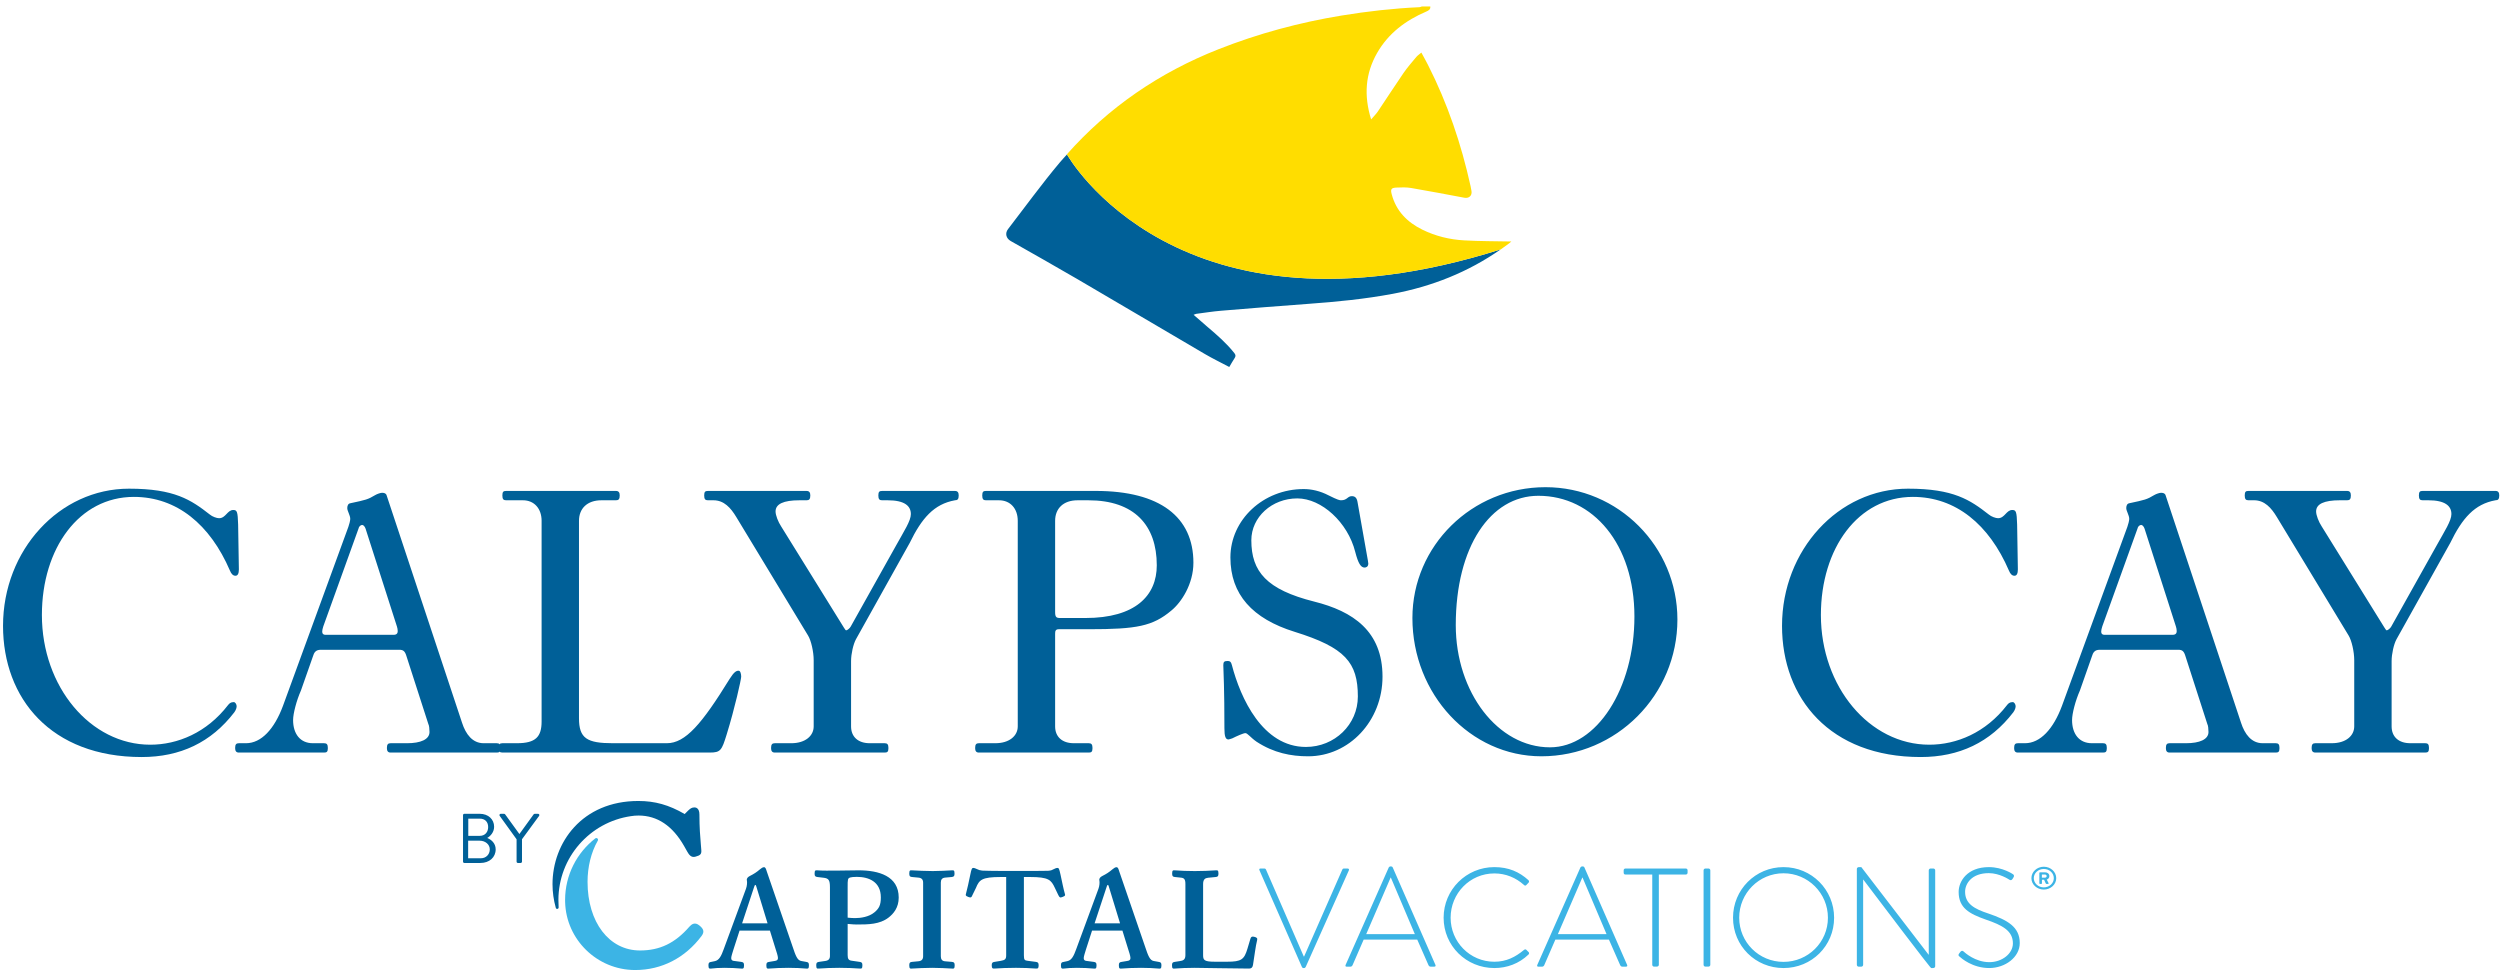 <svg viewBox="0 0 333 130" fill="none" xmlns="http://www.w3.org/2000/svg"><path d="m142.14 20.601-.028-.02c-.303.341-.617.667-.912 1.017-2.423 2.879-4.631 5.937-6.931 8.919-.432.56-.257 1.237.36 1.588 2.947 1.677 5.906 3.335 8.832 5.045 5.682 3.319 11.343 6.676 17.022 10 1.049.615 2.146 1.145 3.256 1.733.252-.423.462-.808.706-1.172.164-.245.168-.427-.024-.671-1.045-1.32-2.304-2.417-3.582-3.497-.6-.507-1.186-1.031-1.854-1.612.22-.08.294-.121.371-.131 1.092-.141 2.183-.317 3.28-.409 3.871-.323 7.743-.637 11.616-.917 3.775-.272 7.533-.639 11.257-1.337 5.226-.98 10.042-2.888 14.375-5.916-43.069 13.617-57.744-12.62-57.744-12.62Z" fill="#006098"></path><path d="M142.14 20.601s14.683 26.253 57.779 12.61c.376-.263.748-.531 1.115-.811.121-.092.23-.196.272-.232-2.083-.043-4.183-.031-6.276-.149-1.94-.108-3.822-.567-5.574-1.429-2.02-.995-3.494-2.484-4.084-4.727-.17-.651-.068-.844.619-.877.659-.032 1.333-.055 1.979.055 2.365.401 4.721.857 7.08 1.297.616.116 1.052-.28.954-.883-.033-.217-.074-.433-.121-.648-1.239-5.62-3.069-11.032-5.68-16.171-.271-.535-.567-1.056-.877-1.632-.27.231-.504.38-.674.584-.584.703-1.192 1.393-1.709 2.145-1.163 1.691-2.269 3.419-3.416 5.119-.239.353-.553.655-.893 1.053-.98-3.171-.787-6.091.805-8.863 1.505-2.621 3.8-4.329 6.535-5.5.318-.136.582-.28.544-.684h-1.122c-.106.035-.212.095-.32.1-3.476.157-6.924.547-10.356 1.109-5.63.923-11.102 2.396-16.413 4.491-7.861 3.1-14.643 7.728-20.213 14.012l.046.03Z" fill="#FD0"></path><path d="M30.376 93.918c.149-.199.349-.399.748-.399.248 0 .397.349.397.548 0 .149-.051.448-.299.796-3.087 4.032-7.219 5.975-12.347 5.975-12.097 0-18.471-7.816-18.471-17.475 0-10.105 7.519-18.271 16.777-18.271 6.075 0 8.265 1.493 10.755 3.435.348.3.945.499 1.244.499.896 0 1.096-1.095 1.892-1.095.497 0 .597.199.648 1.941l.099 5.973c0 .547-.149.847-.448.847-.299 0-.548-.199-.747-.696-2.639-6.124-7.069-9.809-12.795-9.809-7.268 0-12.247 6.821-12.247 15.733 0 9.559 6.472 17.275 14.437 17.275 3.635 0 7.517-1.593 10.355-5.277Zm12.693-10.504c-.099.299-.149.547-.149.696 0 .399.248.448.448.448h9.061c.447 0 .548-.248.548-.497 0-.199-.051-.449-.101-.597l-4.181-13.044c-.099-.299-.299-.497-.448-.497-.2 0-.448.199-.497.497l-4.68 12.995Zm3.336-13.244c.099-.248.248-.845.248-1.045 0-.497-.397-1.045-.397-1.444 0-.297.099-.596.397-.647 2.092-.448 2.34-.497 3.336-1.095.249-.149.697-.299.896-.299.249 0 .497.049.599.299l10.056 30.319c.497 1.543 1.393 2.739 2.888 2.739h1.741c.348 0 .497.149.497.647 0 .498-.149.598-.497.598H52.031c-.348 0-.497-.199-.497-.598 0-.497.149-.647.497-.647h2.191c1.792 0 2.987-.499 2.987-1.495 0-.397-.051-.895-.149-1.045l-2.937-9.111c-.199-.647-.448-.796-.945-.796h-10.456c-.696 0-.896.397-1.045.896l-1.592 4.531c-.597 1.344-1.045 3.085-1.045 3.932 0 1.843.945 3.088 2.637 3.088h1.493c.349 0 .499.149.499.647 0 .498-.149.598-.499.598H31.819c-.349 0-.499-.199-.499-.598 0-.497.149-.647.499-.647h.945c2.041 0 3.783-1.892 4.929-4.98l8.712-23.847Z" fill="#006098"></path><path d="M72.142 69.374c0-1.641-.996-2.737-2.489-2.737h-2.24c-.349 0-.497-.149-.497-.647 0-.499.148-.597.497-.597h14.637c.347 0 .497.199.497.597 0 .497-.151.647-.497.647h-1.941c-1.892 0-2.988 1.096-2.988 2.737v26.287c0 2.688 1.047 3.336 4.531 3.336h7.169c2.488 0 4.68-2.589 8.363-8.563.597-.947.896-1.096 1.196-1.096.248 0 .347.449.347.796 0 .349-.845 4.183-1.941 7.717-.647 2.091-.796 2.389-2.239 2.389H66.915c-.349 0-.499-.149-.499-.597 0-.497.149-.647.499-.647h1.941c2.488 0 3.285-.847 3.285-2.888V69.374Zm41.867 15.783c-.349.647-.646 1.941-.646 2.887v8.712c0 1.395.945 2.241 2.488 2.241h1.992c.348 0 .497.149.497.647 0 .497-.149.597-.497.597h-14.638c-.348 0-.498-.198-.498-.597 0-.497.15-.647.498-.647h2.191c1.892 0 2.987-.996 2.987-2.241v-8.811c0-1.147-.347-2.64-.746-3.287l-9.558-15.781c-.748-1.245-1.644-2.24-3.039-2.24h-.745c-.349 0-.497-.149-.497-.647 0-.499.148-.597.497-.597h13.142c.348 0 .498.199.498.597 0 .497-.15.647-.498.647h-.946c-2.14 0-3.186.497-3.186 1.493 0 .499.348 1.393.747 1.992l8.364 13.491c.149.199.199.349.299.349.149 0 .497-.299.597-.499l6.073-10.852c1.046-1.892 1.942-3.237 1.942-4.133 0-1.095-.846-1.841-3.086-1.841h-.748c-.348 0-.497-.149-.497-.647 0-.499.149-.597.497-.597h9.71c.346 0 .497.199.497.597 0 .497-.151.647-.497.647-2.788.497-4.432 2.389-6.026 5.675l-7.168 12.845Zm26.534-3.634c0 .647.148.796.647.796h3.385c6.671 0 9.508-2.988 9.508-7.02 0-5.327-2.986-8.661-9.11-8.661h-1.443c-1.892 0-2.987 1.095-2.987 2.737v12.148Zm-4.978-12.148c0-1.643-.996-2.737-2.491-2.737h-1.741c-.348 0-.498-.149-.498-.647 0-.499.15-.599.498-.599h14.636c8.562 0 12.993 3.485 12.993 9.559 0 2.837-1.592 5.277-2.937 6.373-2.488 2.091-4.628 2.488-10.952 2.488h-4.032c-.448 0-.498.249-.498.597v12.347c0 1.395.946 2.24 2.488 2.24h1.992c.348 0 .498.151.498.648 0 .498-.15.598-.498.598h-14.636c-.349 0-.498-.199-.498-.598 0-.497.149-.648.498-.648h2.19c1.892 0 2.988-.996 2.988-2.24V69.374Zm41.418-3.385c1.195.596 1.443.647 1.641.647.847 0 .847-.548 1.444-.548.399 0 .648.2.748.747l1.394 7.867c0 .149.049.249.049.348 0 .448-.299.548-.497.548-.498 0-.847-.548-1.246-2.091-.994-3.933-4.48-7.12-7.716-7.12-3.385 0-6.122 2.489-6.122 5.576 0 4.181 2.041 6.572 8.364 8.165 5.177 1.293 9.109 3.933 9.109 10.005 0 5.876-4.429 10.605-9.907 10.605-2.289 0-4.58-.448-6.87-1.943-.796-.548-1.195-1.144-1.494-1.144-.249 0-1.145.397-1.742.697-.199.049-.399.149-.498.149-.398 0-.548-.399-.548-1.493 0-1.345 0-4.879-.148-8.415 0-.448.148-.548.596-.548.25 0 .448.1.548.548 1.144 4.381 4.083 10.903 9.858 10.903 3.833 0 6.92-2.987 6.92-6.72 0-4.532-1.692-6.523-8.414-8.613-5.625-1.743-8.562-4.977-8.562-9.908 0-5.027 4.381-9.109 9.757-9.109 1.045 0 2.191.249 3.336.847Zm16.925 17.275c0 8.961 5.627 16.279 12.545 16.279 6.224 0 11.252-7.815 11.252-17.424 0-9.608-5.476-16.08-12.794-16.08-6.372 0-11.003 6.771-11.003 17.225Zm-5.775-.947c0-9.608 7.915-17.424 17.724-17.424 9.707 0 17.574 7.916 17.574 17.623 0 10.057-8.115 18.222-18.122 18.222-9.458 0-17.176-8.264-17.176-18.42Zm79.203 11.6c.15-.199.35-.399.748-.399.248 0 .398.349.398.548 0 .149-.051.448-.299.796-3.087 4.032-7.219 5.975-12.347 5.975-12.097 0-18.47-7.816-18.47-17.475 0-10.105 7.518-18.271 16.777-18.271 6.075 0 8.265 1.493 10.755 3.435.348.3.945.499 1.244.499.896 0 1.096-1.095 1.892-1.095.497 0 .597.199.648 1.941l.098 5.973c0 .547-.149.847-.448.847-.298 0-.548-.199-.746-.696-2.639-6.124-7.07-9.809-12.795-9.809-7.268 0-12.247 6.821-12.247 15.733 0 9.559 6.472 17.275 14.438 17.275 3.634 0 7.517-1.593 10.354-5.277Zm12.694-10.504c-.099.299-.149.547-.149.696 0 .399.248.448.448.448h9.061c.447 0 .548-.248.548-.497 0-.199-.051-.449-.101-.597l-4.182-13.044c-.098-.299-.298-.497-.448-.497-.2 0-.448.199-.497.497l-4.68 12.995Zm3.336-13.244c.099-.248.248-.845.248-1.045 0-.497-.397-1.045-.397-1.444 0-.297.098-.596.397-.647 2.092-.448 2.34-.497 3.336-1.095.249-.149.697-.299.896-.299.249 0 .497.049.599.299l10.056 30.319c.497 1.543 1.393 2.739 2.888 2.739h1.741c.348 0 .497.149.497.647 0 .498-.149.598-.497.598h-14.139c-.348 0-.497-.199-.497-.598 0-.497.149-.647.497-.647h2.191c1.792 0 2.987-.499 2.987-1.495 0-.397-.051-.895-.15-1.045l-2.937-9.111c-.199-.647-.448-.796-.945-.796h-10.456c-.696 0-.896.397-1.046.896l-1.592 4.531c-.597 1.344-1.045 3.085-1.045 3.932 0 1.843.945 3.088 2.637 3.088h1.494c.349 0 .498.149.498.647 0 .498-.149.598-.498.598h-11.35c-.349 0-.498-.199-.498-.598 0-.497.149-.647.498-.647h.946c2.041 0 3.782-1.892 4.929-4.98l8.712-23.847Zm35.844 14.986c-.35.647-.647 1.941-.647 2.887v8.712c0 1.395.945 2.241 2.488 2.241h1.992c.348 0 .497.149.497.647 0 .497-.149.597-.497.597h-14.637c-.348 0-.499-.198-.499-.597 0-.497.151-.647.499-.647h2.19c1.892 0 2.987-.996 2.987-2.241v-8.811c0-1.147-.347-2.64-.745-3.287l-9.559-15.781c-.748-1.245-1.644-2.24-3.039-2.24h-.745c-.349 0-.497-.149-.497-.647 0-.499.148-.597.497-.597h13.143c.348 0 .497.199.497.597 0 .497-.149.647-.497.647h-.947c-2.14 0-3.185.497-3.185 1.493 0 .499.348 1.393.746 1.992l8.364 13.491c.15.199.199.349.299.349.149 0 .497-.299.597-.499l6.074-10.852c1.045-1.892 1.941-3.237 1.941-4.133 0-1.095-.845-1.841-3.085-1.841h-.748c-.348 0-.498-.149-.498-.647 0-.499.15-.597.498-.597h9.709c.347 0 .497.199.497.597 0 .497-.15.647-.497.647-2.788.497-4.432 2.389-6.025 5.675l-7.168 12.845ZM63.9 111.336c.72 0 1.123-.516 1.123-1.171 0-.673-.403-1.122-1.123-1.122h-1.525v2.293H63.9Zm.159 2.984c.683 0 1.179-.513 1.179-1.187 0-.665-.608-1.152-1.337-1.152h-1.544v2.339h1.703Zm-2.385-5.745c0-.094.075-.178.177-.178H63.9c1.141 0 1.917.74 1.917 1.722 0 .721-.476 1.245-.917 1.497.497.205 1.124.665 1.124 1.525 0 1.05-.833 1.807-2.04 1.807h-2.133c-.103 0-.177-.084-.177-.179v-6.194Zm7.136 3.219-2.255-3.126c-.076-.122 0-.271.149-.271h.44c.065 0 .121.047.149.085l1.891 2.611 1.889-2.611c.028-.038.085-.085.151-.085h.44c.149 0 .224.149.149.271l-2.283 3.117v2.984c0 .095-.085.179-.179.179h-.365c-.103 0-.177-.084-.177-.179v-2.975Zm30.038 11.192 1.585-4.799c.022-.04.082-.317.18-.317.079 0 .119.178.179.376l1.447 4.74h-3.391Zm8.527 5.136-.655-.119c-.516-.08-.753-.735-1.129-1.865l-3.452-10.052c-.119-.378-.178-.575-.376-.575-.179 0-.358.139-.555.297-.416.356-.775.595-1.329.872-.237.119-.456.318-.396.575.059.277.02.755-.12 1.131l-2.973 8.07c-.317.872-.595 1.447-1.171 1.566l-.476.1c-.277.038-.376.118-.376.436 0 .456.099.476.357.456.635-.059.892-.1 1.764-.1.833 0 1.627.041 2.261.1.257.02.356 0 .356-.456 0-.318-.099-.398-.376-.436l-1.031-.139c-.199-.04-.299-.139-.299-.377 0-.218.199-.794.299-1.131l.812-2.517h4.045l.773 2.498c.079.238.298.891.298 1.15 0 .238-.119.356-.456.397l-.715.119c-.276.038-.376.118-.376.436 0 .456.1.476.357.456.634-.059 1.766-.1 2.598-.1.872 0 1.725.041 2.358.1.259.02.358 0 .358-.456 0-.318-.099-.398-.376-.436Zm9.08-6.584c-.713.594-1.824.753-2.537.753-.298 0-.635-.019-1.012-.059v-4.085c0-1.011 0-1.169.357-1.268.159-.04.357-.08.872-.08 1.567 0 3.192.635 3.192 2.736 0 1.072-.257 1.487-.872 2.003Zm-2.083-5.611c-1.01 0-2.14.039-2.953.039-.872 0-1.923.021-2.557-.039-.259-.02-.358 0-.358.456 0 .317.099.397.376.436l.834.099c.654.08.833.298.833 1.269v9.141c0 .396-.179.615-.635.675l-.813.117c-.277.04-.377.12-.377.438 0 .454.1.476.357.454.635-.058 1.844-.098 2.717-.098.832 0 2.082.04 2.716.098.258.022.358 0 .358-.454 0-.318-.1-.398-.378-.438l-1.09-.158c-.378-.059-.496-.258-.496-.752v-4.144c.614.057.952.078 1.21.078 1.566 0 3.054-.021 4.223-.912.673-.516 1.368-1.329 1.368-2.676 0-2.876-2.677-3.629-5.335-3.629Zm7.099 13.086c-.257.021-.357 0-.357-.456 0-.316.1-.415.377-.436l.833-.08c.456-.039.635-.277.635-.673v-9.795c0-.397-.179-.636-.635-.675l-.833-.08c-.277-.018-.377-.117-.377-.436 0-.454.1-.474.357-.454.635.038 1.904.098 2.776.098.833 0 1.904-.06 2.539-.098.257-.02.356 0 .356.454 0 .319-.099.398-.376.436l-.892.08c-.378.039-.556.258-.556.654v9.816c0 .396.158.634.536.673l.932.08c.277.021.376.12.376.436 0 .456-.099.477-.358.456-.633-.039-1.804-.099-2.636-.099-.873 0-2.062.06-2.697.099Zm10.984 0c-.238.021-.357-.039-.357-.436 0-.336.1-.417.377-.456l.834-.137c.554-.102.713-.22.713-.735v-10.431h-.713c-2.539 0-2.876.378-3.312 1.448l-.436.892c-.159.378-.219.456-.575.319-.397-.159-.377-.219-.317-.436.158-.615.396-1.627.574-2.539.159-.794.219-.893.416-.893.139 0 .338.099.436.14.299.137.398.179.735.217.237.019 1.587.04 2.28.04h4.263c.694 0 2.062 0 2.301-.021.336-.039.436-.077.732-.236.1-.06.299-.14.437-.14.198 0 .238.099.416.893.198.912.396 1.924.575 2.539.06.217.099.277-.317.436-.316.119-.376.099-.555-.259l-.456-.952c-.496-1.05-.793-1.448-3.331-1.448h-.794v10.431c0 .655.12.675.536.735l1.05.137c.278.039.378.12.378.456 0 .397-.119.457-.358.436-.634-.059-1.824-.099-2.657-.099-.872 0-2.24.04-2.875.099Zm13.345-6.027 1.586-4.799c.02-.04.08-.317.179-.317.079 0 .119.178.177.376l1.448 4.74h-3.39Zm8.526 5.136-.654-.119c-.516-.08-.754-.735-1.131-1.865l-3.451-10.052c-.118-.378-.177-.575-.376-.575-.178 0-.357.139-.554.297-.418.356-.774.595-1.33.872-.237.119-.456.318-.396.575.06.277.02.755-.12 1.131l-2.973 8.07c-.317.872-.595 1.447-1.171 1.566l-.474.1c-.279.038-.378.118-.378.436 0 .456.099.476.358.456.634-.059.892-.1 1.764-.1.833 0 1.626.041 2.26.1.258.02.357 0 .357-.456 0-.318-.099-.398-.376-.436l-1.031-.139c-.198-.04-.297-.139-.297-.377 0-.218.197-.794.297-1.131l.812-2.517h4.046l.773 2.498c.079.238.297.891.297 1.15 0 .238-.118.356-.456.397l-.713.119c-.277.038-.377.118-.377.436 0 .456.1.476.357.456.635-.059 1.764-.1 2.597-.1.872 0 1.726.041 2.36.1.258.02.356 0 .356-.456 0-.318-.098-.398-.376-.436Zm2.141.891c-.257.021-.357 0-.357-.456 0-.316.1-.397.377-.436l.635-.099c.456-.06.773-.178.773-.793v-9.477c0-.656-.178-.815-.634-.854l-.754-.08c-.278-.018-.377-.117-.377-.436 0-.454.099-.474.357-.454.635.057 1.786.098 2.658.098.832 0 2.16-.041 2.794-.098.259-.02.358 0 .358.454 0 .319-.099.418-.376.436l-1.012.1c-.376.04-.655.198-.655.834v9.477c0 .653.139.872 1.587.872h1.606c1.923 0 2.28-.296 2.716-1.744l.378-1.269c.078-.278.177-.378.476-.318.376.079.496.199.436.438-.219.87-.338 2.001-.556 3.33-.059.316-.198.475-.515.475-1.864 0-6.424-.099-7.257-.099-.874 0-2.023.04-2.658.099Z" fill="#006098"></path><path d="M167.765 115.928c-.075-.148-.019-.242.149-.242h.504c.112 0 .187.076.207.13l5.041 11.596h.038l5.097-11.596c.02-.054.093-.13.205-.13h.486c.168 0 .242.112.168.262l-5.732 12.828c-.038.094-.112.168-.224.168h-.094c-.113 0-.186-.112-.206-.168l-5.639-12.848Zm14.214 8.498 3.25-7.527h.036l3.193 7.527h-6.479Zm9.224 4.106-5.696-12.996c-.056-.112-.149-.13-.242-.13h-.055c-.093 0-.188.056-.224.13l-5.752 12.996c-.057.15 0 .226.131.226h.522c.131 0 .226-.094.262-.17l1.493-3.434h7.135l1.51 3.434c.039.076.132.17.263.17h.485c.204 0 .204-.112.168-.226Zm7.847-13.032c1.904 0 3.322.635 4.536 1.736.094.093.112.243.02.336l-.3.317c-.112.112-.206.094-.318-.018-1.064-.952-2.409-1.531-3.938-1.531-3.268 0-5.827 2.671-5.827 5.901 0 3.211 2.559 5.863 5.827 5.863 1.605 0 2.818-.635 3.938-1.569.112-.094.226-.094.3-.038l.318.318c.092.074.092.224 0 .318-1.27 1.231-2.895 1.811-4.556 1.811-3.736 0-6.76-2.951-6.76-6.703 0-3.736 3.024-6.741 6.76-6.741Zm8.461 8.926 3.25-7.527h.038l3.192 7.527h-6.48Zm9.225 4.106-5.696-12.996c-.056-.112-.149-.13-.241-.13h-.058c-.092 0-.186.056-.224.13l-5.752 12.996c-.056.15 0 .226.132.226h.523c.131 0 .224-.094.261-.17l1.494-3.434h7.133l1.512 3.434c.039.076.132.17.263.17h.485c.204 0 .204-.112.168-.226Zm3.345-12.042h-3.567c-.185 0-.241-.112-.241-.28v-.282c0-.148.112-.242.241-.242h8.031c.149 0 .241.112.241.242v.318c0 .132-.092.244-.241.244h-3.587v12.025c0 .131-.112.241-.297.241h-.336c-.132 0-.244-.11-.244-.241V116.49Zm6.836-.562c0-.13.113-.242.244-.242h.411c.13 0 .242.112.242.242v12.586c0 .15-.13.242-.261.242h-.392c-.131 0-.244-.11-.244-.242v-12.586Zm10.645 12.194c-3.267 0-5.9-2.614-5.9-5.881 0-3.268 2.633-5.92 5.9-5.92 3.268 0 5.918 2.652 5.918 5.92 0 3.267-2.65 5.881-5.918 5.881Zm0-12.622c-3.735 0-6.723 3.005-6.723 6.741 0 3.752 2.988 6.703 6.723 6.703 3.753 0 6.741-2.951 6.741-6.703 0-3.736-2.988-6.741-6.741-6.741Zm9.77.242c0-.149.131-.242.28-.242h.317l8.963 11.67h.019v-11.241c0-.131.113-.243.242-.243h.374c.13 0 .242.112.242.243v12.773c0 .168-.148.242-.298.242h-.243c-.019 0-.168-.056-9.037-11.783h-.019v11.353c0 .132-.112.243-.243.243h-.354c-.132 0-.243-.111-.243-.243v-12.772Zm13.616 11.279.168-.224c.131-.149.261-.205.412-.076.185.169 1.567 1.439 3.453 1.439 1.7 0 3.138-1.139 3.138-2.502 0-1.662-1.364-2.409-3.623-3.174-2.167-.767-3.604-1.532-3.604-3.679 0-1.401 1.121-3.305 4.033-3.305 1.848 0 3.212.952 3.212.952.075.056.206.186.075.392-.056.076-.112.168-.149.242-.112.15-.224.206-.411.094-.057-.036-1.307-.878-2.745-.878-2.298 0-3.155 1.419-3.155 2.483 0 1.588 1.213 2.279 3.099 2.895 2.558.878 4.182 1.774 4.182 3.94 0 1.869-1.924 3.324-4.07 3.324-2.222 0-3.716-1.307-3.959-1.531-.112-.093-.205-.187-.056-.392Z" fill="#3CB4E5"></path><path d="M74.381 119.878c0-5.668 4.2-10.374 9.652-11.166.328-.054.671-.082 1.025-.082 2.496 0 4.54 1.373 6.073 4.078l.412.73c.232.412.529.84 1.103.668.628-.175.816-.32.768-.886-.017-.238-.039-.481-.06-.732-.089-1.053-.192-2.249-.192-4.004 0-.869-.5-.937-.652-.937-.377 0-.572.173-.759.341-.028.023-.055.048-.085.074l-.468.468c-2.101-1.218-3.959-1.739-6.172-1.739-7.505 0-11.432 5.576-11.432 11.084 0 1.063.151 2.127.439 3.153.061.22.388.166.375-.064-.019-.326-.027-.656-.027-.986Z" fill="#006098"></path><path d="M93.158 123.272c-.605-.503-1.045-.153-1.328.159-1.912 2.194-3.941 3.172-6.581 3.172-4.115 0-6.988-3.76-6.988-9.144 0-1.952.461-3.914 1.368-5.491.123-.215-.144-.444-.339-.291-2.444 1.903-4.019 4.871-4.019 8.2 0 .096.001.192.004.288.136 5.003 4.264 9.012 9.269 9.042h.071c3.517 0 6.657-1.615 8.841-4.547.443-.591.201-.981-.299-1.388Zm179.229-6.368c.138 0 .23-.092.23-.207 0-.123-.092-.208-.23-.208h-.41v.415h.41Zm-.746-.631c0-.041.038-.08.088-.08h.682c.284 0 .564.179.564.5 0 .3-.211.419-.348.465.081.158.165.318.242.47.032.054-.013.114-.077.114h-.208c-.036 0-.068-.03-.083-.06l-.229-.498h-.285v.477c0 .044-.036.081-.087.081h-.171c-.05 0-.088-.037-.088-.081v-1.388Zm.594 1.927c.74 0 1.334-.551 1.334-1.228 0-.682-.594-1.227-1.334-1.227-.736 0-1.334.545-1.334 1.227 0 .677.598 1.228 1.334 1.228Zm0-2.752c.91 0 1.656.686 1.656 1.524s-.746 1.518-1.656 1.518c-.911 0-1.651-.68-1.651-1.518s.74-1.524 1.651-1.524Z" fill="#3CB4E5"></path></svg>